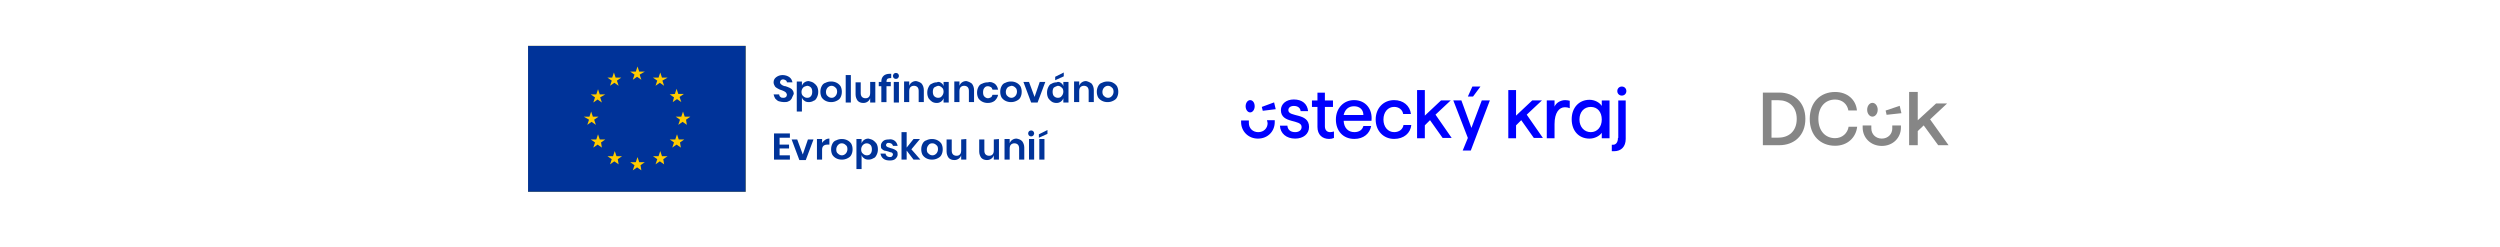 <?xml version="1.0" encoding="UTF-8" standalone="no"?>
<svg
   id="a"
   data-name="Layer 1"
   width="810"
   height="80.126"
   viewBox="0 0 607.44 60"
   version="1.1"
   sodipodi:docname="3loga_l3.svg"
   inkscape:version="1.4 (e7c3feb100, 2024-10-09)"
   xml:space="preserve"
   xmlns:inkscape="http://www.inkscape.org/namespaces/inkscape"
   xmlns:sodipodi="http://sodipodi.sourceforge.net/DTD/sodipodi-0.dtd"
   xmlns="http://www.w3.org/2000/svg"
   xmlns:svg="http://www.w3.org/2000/svg"><sodipodi:namedview
   id="namedview1"
   pagecolor="#ffffff"
   bordercolor="#000000"
   borderopacity="0.25"
   inkscape:showpageshadow="2"
   inkscape:pageopacity="0.0"
   inkscape:pagecheckerboard="0"
   inkscape:deskcolor="#d1d1d1"
   showgrid="true"
   inkscape:zoom="0.89167009"
   inkscape:cx="412.7087"
   inkscape:cy="-2.242982"
   inkscape:current-layer="a"
   inkscape:window-width="1920"
   inkscape:window-height="1037"
   inkscape:window-x="0"
   inkscape:window-y="43"
   inkscape:window-maximized="1"><inkscape:grid
     id="grid1"
     units="px"
     originx="0"
     originy="0"
     spacingx="0.75"
     spacingy="0.749"
     empcolor="#0099e5"
     empopacity="0.302"
     color="#0099e5"
     opacity="0.149"
     empspacing="5"
     dotted="false"
     gridanglex="30"
     gridanglez="30"
     visible="true" /></sodipodi:namedview>
  <defs
   id="defs50">
    <clipPath
   id="clip0_554_196">
      <rect
   width="190"
   height="40"
   fill="#ffffff"
   id="rect31"
   x="0"
   y="0" />
    </clipPath>
    <clipPath
   id="clip0_554_196-6">
      <rect
   width="190"
   height="40"
   fill="#ffffff"
   id="rect31-2"
   x="0"
   y="0" />
    </clipPath>
  <clipPath
   id="clip0_554_196-9">
      <rect
   width="190"
   height="40"
   fill="#ffffff"
   id="rect31-22"
   x="0"
   y="0" />
    </clipPath><clipPath
   id="clip0_554_196-6-8">
      <rect
   width="190"
   height="40"
   fill="#ffffff"
   id="rect31-2-9"
   x="0"
   y="0" />
    </clipPath></defs>
  <g
   id="g31"
   transform="matrix(1.043,0,0,1.043,-199.573,-1.249)">
    <path
   d="m 314.36,11.84 v 34 h 50.7 v -34 z"
   fill="#ffcc00"
   id="path1" />
    <path
   d="m 314.36,11.84 v 34 h 50.7 v -34 z m 34.2,11.2 0.4,-1.2 0.4,1.2 h 1.3 l -1,0.7 0.4,1.2 -1,-0.7 -1,0.7 0.3,-1.1 -1,-0.7 z m -21.2,5.3 h 1.3 l 0.4,-1.2 0.4,1.2 h 1.3 l -1,0.7 0.4,1.2 -1,-0.7 -1,0.7 0.4,-1.2 z m 4.2,7.2 -1,-0.7 -1,0.7 0.4,-1.2 -1,-0.7 h 1.3 l 0.4,-1.2 0.4,1.2 h 1.3 l -1,0.7 z m -0.4,-11.7 0.4,1.2 -1,-0.7 -1,0.7 0.4,-1.2 -1,-0.7 h 1.3 l 0.4,-1.2 0.4,1.2 h 1.3 z m 2.8,-4.6 0.4,-1.2 0.4,1.2 h 1.3 l -1,0.7 0.4,1.2 -1,-0.7 -1,0.7 0.4,-1.2 -1,-0.7 z m 1.5,20.2 -1,-0.7 -1,0.7 0.4,-1.2 -1,-0.7 h 1.3 l 0.4,-1.2 0.4,1.2 h 1.3 l -1,0.7 z m 5.3,1.4 -1,-0.7 -1,0.7 0.4,-1.2 -1,-0.7 h 1.3 l 0.4,-1.2 0.4,1.2 h 1.3 l -1,0.7 z m -0.4,-22.3 0.4,1.2 -1,-0.7 -1,0.7 0.4,-1.2 -1,-0.7 h 1.3 l 0.4,-1.2 0.4,1.2 h 1.3 z m 5.7,20.9 -1,-0.7 -1,0.7 0.4,-1.2 -1,-0.7 h 1.3 l 0.4,-1.2 0.4,1.2 h 1.3 l -1,0.7 z m -0.4,-19.5 0.4,1.2 -1,-0.7 -1,0.7 0.4,-1.2 -1,-0.7 h 1.3 l 0.4,-1.2 0.4,1.2 h 1.3 z m 4.3,15.6 -1,-0.7 -1,0.7 0.4,-1.2 -1,-0.7 h 1.3 l 0.4,-1.2 0.4,1.2 h 1.3 l -1,0.7 z m 1.4,-5.3 -1,-0.7 -1,0.7 0.4,-1.2 -1,-0.7 h 1.3 l 0.4,-1.2 0.4,1.2 h 1.3 l -1,0.7 z"
   fill="#003399"
   id="path2" />
    <path
   d="m 375.76,24.14 c -0.2,0.3 -0.4,0.5 -0.7,0.6 -0.3,0.2 -0.7,0.2 -1.1,0.2 -0.4,0 -0.8,-0.1 -1.2,-0.2 -0.3,-0.1 -0.6,-0.4 -0.8,-0.6 -0.2,-0.3 -0.3,-0.6 -0.4,-1 h 1.3 c 0,0.2 0.1,0.5 0.3,0.6 0.2,0.2 0.4,0.2 0.7,0.2 0.3,0 0.5,-0.1 0.6,-0.2 0.1,-0.1 0.2,-0.3 0.2,-0.5 0,-0.2 -0.1,-0.3 -0.2,-0.5 -0.1,-0.1 -0.2,-0.2 -0.4,-0.3 -0.2,-0.1 -0.4,-0.2 -0.7,-0.3 -0.4,-0.1 -0.7,-0.3 -0.9,-0.4 -0.2,-0.1 -0.5,-0.3 -0.6,-0.5 -0.1,-0.2 -0.3,-0.5 -0.3,-0.9 0,-0.5 0.2,-0.9 0.6,-1.2 0.4,-0.3 0.9,-0.5 1.5,-0.5 0.6,0 1.2,0.2 1.6,0.5 0.4,0.3 0.6,0.7 0.7,1.2 h -1.3 c 0,-0.2 -0.1,-0.4 -0.3,-0.5 -0.2,-0.1 -0.4,-0.2 -0.6,-0.2 -0.2,0 -0.4,0.1 -0.5,0.2 -0.1,0.1 -0.2,0.3 -0.2,0.5 0,0.2 0.1,0.3 0.2,0.4 0.1,0.1 0.2,0.2 0.4,0.3 0.2,0.1 0.4,0.2 0.7,0.2 0.4,0.1 0.7,0.3 1,0.4 0.2,0.1 0.5,0.3 0.6,0.5 0.2,0.2 0.3,0.6 0.3,0.9 -0.3,0.6 -0.4,0.9 -0.5,1.1 z"
   fill="#003399"
   id="path3" />
    <path
   d="m 380.86,20.44 c 0.3,0.2 0.6,0.5 0.8,0.8 0.2,0.4 0.3,0.8 0.3,1.3 0,0.5 -0.1,0.9 -0.3,1.3 -0.2,0.4 -0.4,0.7 -0.8,0.8 -0.3,0.2 -0.7,0.3 -1.1,0.3 -0.4,0 -0.8,-0.1 -1,-0.3 -0.3,-0.2 -0.5,-0.4 -0.6,-0.8 v 3.3 h -1.2 v -7 h 1.2 v 1 c 0.1,-0.3 0.3,-0.6 0.6,-0.8 0.3,-0.2 0.6,-0.3 1,-0.3 0.4,0.1 0.8,0.2 1.1,0.4 z m -2.4,1.1 c -0.2,0.2 -0.4,0.6 -0.4,1 0,0.4 0.1,0.8 0.4,1 0.2,0.2 0.5,0.4 0.9,0.4 0.4,0 0.7,-0.1 0.9,-0.4 0.2,-0.2 0.3,-0.6 0.3,-1 0,-0.4 -0.1,-0.8 -0.3,-1 -0.2,-0.2 -0.5,-0.4 -0.9,-0.4 -0.4,0.1 -0.7,0.2 -0.9,0.4 z"
   fill="#003399"
   id="path4" />
    <path
   d="m 386.26,20.44 c 0.4,0.2 0.7,0.5 0.9,0.8 0.2,0.4 0.3,0.8 0.3,1.3 0,0.5 -0.1,0.9 -0.3,1.3 -0.2,0.4 -0.5,0.6 -0.9,0.8 -0.4,0.2 -0.8,0.3 -1.3,0.3 -0.5,0 -0.9,-0.1 -1.3,-0.3 -0.4,-0.2 -0.7,-0.5 -0.9,-0.8 -0.2,-0.4 -0.3,-0.8 -0.3,-1.3 0,-0.5 0.1,-0.9 0.3,-1.3 0.2,-0.4 0.5,-0.7 0.9,-0.8 0.4,-0.2 0.8,-0.3 1.3,-0.3 0.5,0 0.9,0.1 1.3,0.3 z m -2.1,1.1 c -0.2,0.2 -0.4,0.6 -0.4,1 0,0.4 0.1,0.8 0.4,1 0.2,0.2 0.5,0.4 0.9,0.4 0.4,0 0.6,-0.1 0.9,-0.4 0.2,-0.2 0.4,-0.6 0.4,-1 0,-0.4 -0.1,-0.8 -0.4,-1 -0.2,-0.2 -0.5,-0.4 -0.9,-0.4 -0.4,0 -0.7,0.2 -0.9,0.4 z"
   fill="#003399"
   id="path5" />
    <path
   d="m 389.56,18.64 v 6.4 h -1.2 v -6.4 z"
   fill="#003399"
   id="path6" />
    <path
   d="m 395.26,20.24 v 4.8 h -1.2 v -1 c -0.1,0.3 -0.3,0.6 -0.6,0.8 -0.3,0.2 -0.6,0.3 -1,0.3 -0.6,0 -1,-0.2 -1.3,-0.5 -0.3,-0.4 -0.5,-0.9 -0.5,-1.5 v -2.8 h 1.2 v 2.5 c 0,0.4 0.1,0.7 0.3,0.9 0.2,0.2 0.5,0.3 0.8,0.3 0.4,0 0.6,-0.1 0.8,-0.3 0.2,-0.2 0.3,-0.5 0.3,-1 v -2.5 z"
   fill="#003399"
   id="path7" />
    <path
   d="m 398.06,19.54 c -0.1,0.1 -0.2,0.3 -0.2,0.7 h 1 v 1 h -1 v 3.7 h -1.2 v -3.7 h -0.6 v -1 h 0.6 v -0.1 c 0,-0.6 0.2,-1 0.5,-1.3 0.3,-0.3 0.8,-0.5 1.5,-0.5 h 0.3 v 1 c -0.5,0 -0.8,0.1 -0.9,0.2 z"
   fill="#003399"
   id="path8" />
    <path
   d="m 399.56,18.34 c 0.1,-0.1 0.3,-0.2 0.5,-0.2 0.2,0 0.4,0.1 0.5,0.2 0.1,0.1 0.2,0.3 0.2,0.5 0,0.2 -0.1,0.3 -0.2,0.5 -0.1,0.1 -0.3,0.2 -0.5,0.2 -0.2,0 -0.4,-0.1 -0.5,-0.2 -0.1,-0.1 -0.2,-0.3 -0.2,-0.5 0,-0.2 0.1,-0.3 0.2,-0.5 z m 1.2,1.9 v 4.8 h -1.2 v -4.8 z"
   fill="#003399"
   id="path9" />
    <path
   d="m 406.06,20.64 c 0.3,0.4 0.5,0.9 0.5,1.5 v 2.8 h -1.2 v -2.6 c 0,-0.4 -0.1,-0.7 -0.3,-0.9 -0.2,-0.2 -0.5,-0.3 -0.8,-0.3 -0.3,0 -0.6,0.1 -0.8,0.3 -0.2,0.2 -0.3,0.5 -0.3,1 v 2.5 h -1.2 v -4.8 h 1.2 v 1 c 0.1,-0.3 0.3,-0.6 0.6,-0.8 0.3,-0.2 0.6,-0.3 1,-0.3 0.5,0.1 1,0.3 1.3,0.6 z"
   fill="#003399"
   id="path10" />
    <path
   d="m 410.56,20.44 c 0.3,0.2 0.5,0.4 0.6,0.8 v -1 h 1.2 v 4.8 h -1.2 v -1 c -0.1,0.3 -0.3,0.6 -0.6,0.8 -0.3,0.2 -0.6,0.3 -1,0.3 -0.4,0 -0.8,-0.1 -1.1,-0.3 -0.3,-0.2 -0.6,-0.5 -0.8,-0.8 -0.2,-0.4 -0.3,-0.8 -0.3,-1.3 0,-0.5 0.1,-0.9 0.3,-1.3 0.2,-0.4 0.4,-0.7 0.8,-0.8 0.3,-0.2 0.7,-0.3 1.1,-0.3 0.4,-0.2 0.7,-0.1 1,0.1 z m -1.6,1.1 c -0.2,0.2 -0.3,0.6 -0.3,1 0,0.4 0.1,0.8 0.3,1 0.2,0.2 0.5,0.4 0.9,0.4 0.4,0 0.7,-0.1 0.9,-0.4 0.2,-0.2 0.4,-0.6 0.4,-1 0,-0.4 -0.1,-0.8 -0.4,-1 -0.2,-0.2 -0.5,-0.4 -0.9,-0.4 -0.3,0.1 -0.6,0.2 -0.9,0.4 z"
   fill="#003399"
   id="path11" />
    <path
   d="m 417.76,20.64 c 0.3,0.4 0.5,0.9 0.5,1.5 v 2.8 h -1.2 v -2.6 c 0,-0.4 -0.1,-0.7 -0.3,-0.9 -0.2,-0.2 -0.5,-0.3 -0.8,-0.3 -0.3,0 -0.6,0.1 -0.8,0.3 -0.2,0.2 -0.3,0.5 -0.3,1 v 2.5 h -1.2 v -4.8 h 1.2 v 1 c 0.1,-0.3 0.3,-0.6 0.6,-0.8 0.3,-0.2 0.6,-0.3 1,-0.3 0.5,0.1 0.9,0.3 1.3,0.6 z"
   fill="#003399"
   id="path12" />
    <path
   d="m 423.06,20.64 c 0.4,0.3 0.7,0.8 0.8,1.4 h -1.3 c -0.1,-0.3 -0.2,-0.5 -0.4,-0.6 -0.2,-0.1 -0.4,-0.2 -0.7,-0.2 -0.3,0 -0.6,0.1 -0.8,0.4 -0.2,0.2 -0.3,0.6 -0.3,1 0,0.5 0.1,0.8 0.3,1 0.2,0.2 0.5,0.4 0.8,0.4 0.3,0 0.5,-0.1 0.7,-0.2 0.2,-0.1 0.3,-0.3 0.4,-0.6 h 1.3 c -0.1,0.6 -0.4,1 -0.8,1.4 -0.4,0.3 -0.9,0.5 -1.6,0.5 -0.5,0 -0.9,-0.1 -1.3,-0.3 -0.4,-0.2 -0.7,-0.5 -0.9,-0.8 -0.2,-0.4 -0.3,-0.8 -0.3,-1.3 0,-0.5 0.1,-0.9 0.3,-1.3 0.2,-0.4 0.5,-0.7 0.9,-0.8 0.4,-0.2 0.8,-0.3 1.3,-0.3 0.6,-0.2 1.1,0 1.6,0.3 z"
   fill="#003399"
   id="path13" />
    <path
   d="m 428.16,20.44 c 0.4,0.2 0.7,0.5 0.9,0.8 0.2,0.4 0.3,0.8 0.3,1.3 0,0.5 -0.1,0.9 -0.3,1.3 -0.2,0.4 -0.5,0.6 -0.9,0.8 -0.4,0.2 -0.8,0.3 -1.3,0.3 -0.5,0 -0.9,-0.1 -1.3,-0.3 -0.4,-0.2 -0.7,-0.5 -0.9,-0.8 -0.2,-0.4 -0.3,-0.8 -0.3,-1.3 0,-0.5 0.1,-0.9 0.3,-1.3 0.2,-0.4 0.5,-0.7 0.9,-0.8 0.4,-0.2 0.8,-0.3 1.3,-0.3 0.5,0 0.9,0.1 1.3,0.3 z m -2.1,1.1 c -0.2,0.2 -0.4,0.6 -0.4,1 0,0.4 0.1,0.8 0.4,1 0.2,0.2 0.5,0.4 0.9,0.4 0.3,0 0.6,-0.1 0.9,-0.4 0.2,-0.2 0.4,-0.6 0.4,-1 0,-0.4 -0.1,-0.8 -0.4,-1 -0.2,-0.2 -0.5,-0.4 -0.9,-0.4 -0.4,0.1 -0.7,0.2 -0.9,0.4 z"
   fill="#003399"
   id="path14" />
    <path
   d="m 432.36,23.74 1.2,-3.5 h 1.3 l -1.8,4.8 h -1.5 l -1.8,-4.8 h 1.3 z"
   fill="#003399"
   id="path15" />
    <path
   d="m 438.46,20.44 c 0.3,0.2 0.5,0.4 0.6,0.8 v -1 h 1.2 v 4.8 h -1.2 v -1 c -0.1,0.3 -0.3,0.6 -0.6,0.8 -0.3,0.2 -0.6,0.3 -1,0.3 -0.4,0 -0.8,-0.1 -1.1,-0.3 -0.3,-0.2 -0.6,-0.5 -0.8,-0.8 -0.2,-0.4 -0.3,-0.8 -0.3,-1.3 0,-0.5 0.1,-0.9 0.3,-1.3 0.2,-0.4 0.4,-0.7 0.8,-0.8 0.3,-0.2 0.7,-0.3 1.1,-0.3 0.4,-0.2 0.7,-0.1 1,0.1 z m -1.6,1.1 c -0.2,0.2 -0.3,0.6 -0.3,1 0,0.4 0.1,0.8 0.3,1 0.2,0.2 0.5,0.4 0.9,0.4 0.4,0 0.7,-0.1 0.9,-0.4 0.2,-0.2 0.4,-0.6 0.4,-1 0,-0.4 -0.1,-0.8 -0.4,-1 -0.2,-0.2 -0.5,-0.4 -0.9,-0.4 -0.3,0.1 -0.6,0.2 -0.9,0.4 z m 2.3,-2.6 -2,0.9 v -0.8 l 2,-1 z"
   fill="#003399"
   id="path16" />
    <path
   d="m 445.66,20.64 c 0.3,0.4 0.5,0.9 0.5,1.5 v 2.8 h -1.2 v -2.6 c 0,-0.4 -0.1,-0.7 -0.3,-0.9 -0.2,-0.2 -0.5,-0.3 -0.8,-0.3 -0.3,0 -0.6,0.1 -0.8,0.3 -0.2,0.2 -0.3,0.5 -0.3,1 v 2.5 h -1.2 v -4.8 h 1.2 v 1 c 0.1,-0.3 0.3,-0.6 0.6,-0.8 0.3,-0.2 0.6,-0.3 1,-0.3 0.5,0.1 0.9,0.3 1.3,0.6 z"
   fill="#003399"
   id="path17" />
    <path
   d="m 450.66,20.44 c 0.4,0.2 0.7,0.5 0.9,0.8 0.2,0.4 0.3,0.8 0.3,1.3 0,0.5 -0.1,0.9 -0.3,1.3 -0.2,0.4 -0.5,0.6 -0.9,0.8 -0.4,0.2 -0.8,0.3 -1.3,0.3 -0.5,0 -0.9,-0.1 -1.3,-0.3 -0.4,-0.2 -0.7,-0.5 -0.9,-0.8 -0.2,-0.4 -0.3,-0.8 -0.3,-1.3 0,-0.5 0.1,-0.9 0.3,-1.3 0.2,-0.4 0.5,-0.7 0.9,-0.8 0.4,-0.2 0.8,-0.3 1.3,-0.3 0.5,0 1,0.1 1.3,0.3 z m -2.1,1.1 c -0.2,0.2 -0.4,0.6 -0.4,1 0,0.4 0.1,0.8 0.4,1 0.2,0.2 0.5,0.4 0.9,0.4 0.4,0 0.6,-0.1 0.9,-0.4 0.2,-0.2 0.4,-0.6 0.4,-1 0,-0.4 -0.1,-0.8 -0.4,-1 -0.2,-0.2 -0.5,-0.4 -0.9,-0.4 -0.4,0 -0.7,0.2 -0.9,0.4 z"
   fill="#003399"
   id="path18" />
    <path
   d="m 372.96,33.24 v 1.6 h 2.2 v 0.9 h -2.2 v 1.6 h 2.4 v 1 h -3.7 v -6.1 h 3.7 v 1 z"
   fill="#003399"
   id="path19" />
    <path
   d="m 378.36,37.14 1.2,-3.5 h 1.3 l -1.8,4.8 h -1.5 l -1.8,-4.8 h 1.3 z"
   fill="#003399"
   id="path20" />
    <path
   d="m 383.56,33.74 c 0.3,-0.2 0.6,-0.3 1,-0.3 v 1.4 h -0.4 c -0.9,0 -1.3,0.4 -1.3,1.2 v 2.3 h -1.2 v -4.8 h 1.2 v 0.9 c 0.2,-0.3 0.4,-0.5 0.7,-0.7 z"
   fill="#003399"
   id="path21" />
    <path
   d="m 388.76,33.84 c 0.4,0.2 0.7,0.5 0.9,0.8 0.2,0.4 0.3,0.8 0.3,1.3 0,0.5 -0.1,0.9 -0.3,1.3 -0.2,0.4 -0.5,0.6 -0.9,0.8 -0.4,0.2 -0.8,0.3 -1.3,0.3 -0.5,0 -0.9,-0.1 -1.3,-0.3 -0.4,-0.2 -0.7,-0.5 -0.9,-0.8 -0.2,-0.4 -0.3,-0.8 -0.3,-1.3 0,-0.5 0.1,-0.9 0.3,-1.3 0.2,-0.4 0.5,-0.7 0.9,-0.8 0.4,-0.2 0.8,-0.3 1.3,-0.3 0.5,0 0.9,0.1 1.3,0.3 z m -2.2,1.1 c -0.2,0.2 -0.4,0.6 -0.4,1 0,0.5 0.1,0.8 0.4,1 0.2,0.2 0.5,0.4 0.9,0.4 0.3,0 0.6,-0.1 0.9,-0.4 0.2,-0.2 0.4,-0.6 0.4,-1 0,-0.5 -0.1,-0.8 -0.4,-1 -0.2,-0.2 -0.5,-0.4 -0.9,-0.4 -0.4,0 -0.6,0.1 -0.9,0.4 z"
   fill="#003399"
   id="path22" />
    <path
   d="m 394.76,33.84 c 0.3,0.2 0.6,0.5 0.8,0.8 0.2,0.4 0.3,0.8 0.3,1.3 0,0.5 -0.1,0.9 -0.3,1.3 -0.2,0.4 -0.4,0.7 -0.8,0.8 -0.3,0.2 -0.7,0.3 -1.1,0.3 -0.4,0 -0.8,-0.1 -1,-0.3 -0.3,-0.2 -0.5,-0.4 -0.6,-0.8 v 3.3 h -1.2 v -7 h 1.2 v 1 c 0.1,-0.3 0.3,-0.6 0.6,-0.8 0.3,-0.2 0.6,-0.3 1,-0.3 0.4,0.1 0.8,0.2 1.1,0.4 z m -2.4,1.1 c -0.2,0.2 -0.4,0.6 -0.4,1 0,0.4 0.1,0.8 0.4,1 0.2,0.2 0.5,0.4 0.9,0.4 0.4,0 0.7,-0.1 0.9,-0.4 0.2,-0.2 0.3,-0.6 0.3,-1 0,-0.4 -0.1,-0.8 -0.3,-1 -0.2,-0.2 -0.5,-0.4 -0.9,-0.4 -0.4,0 -0.7,0.2 -0.9,0.4 z"
   fill="#003399"
   id="path23" />
    <path
   d="m 399.76,33.94 c 0.4,0.3 0.6,0.7 0.7,1.2 h -1.1 c 0,-0.2 -0.2,-0.4 -0.3,-0.5 -0.2,-0.1 -0.4,-0.2 -0.6,-0.2 -0.2,0 -0.4,0 -0.5,0.1 -0.1,0.1 -0.2,0.2 -0.2,0.4 0,0.1 0,0.2 0.1,0.3 0.1,0.1 0.2,0.1 0.3,0.2 0.1,0 0.3,0.1 0.6,0.2 0.4,0.1 0.7,0.2 0.9,0.3 0.2,0.1 0.4,0.2 0.6,0.4 0.2,0.2 0.2,0.5 0.2,0.8 0,0.4 -0.2,0.7 -0.5,1 -0.3,0.3 -0.8,0.4 -1.3,0.4 -0.6,0 -1.1,-0.1 -1.5,-0.4 -0.4,-0.3 -0.6,-0.7 -0.7,-1.2 h 1.2 c 0,0.2 0.1,0.4 0.3,0.6 0.2,0.1 0.4,0.2 0.7,0.2 0.2,0 0.4,0 0.5,-0.2 0.1,-0.1 0.2,-0.2 0.2,-0.4 0,-0.1 0,-0.2 -0.1,-0.3 -0.1,-0.1 -0.2,-0.2 -0.4,-0.2 -0.1,0 -0.3,-0.1 -0.6,-0.2 -0.4,-0.1 -0.7,-0.2 -0.9,-0.2 -0.2,-0.1 -0.4,-0.2 -0.6,-0.4 -0.2,-0.2 -0.2,-0.4 -0.2,-0.8 0,-0.4 0.2,-0.7 0.5,-1 0.3,-0.3 0.8,-0.4 1.3,-0.4 0.5,-0.1 1,0 1.4,0.3 z"
   fill="#003399"
   id="path24" />
    <path
   d="m 404.16,38.34 -1.6,-2.1 v 2.1 h -1.2 v -6.4 h 1.2 v 3.6 l 1.6,-2 h 1.5 l -2,2.4 2.1,2.4 z"
   fill="#003399"
   id="path25" />
    <path
   d="m 409.76,33.84 c 0.4,0.2 0.7,0.5 0.9,0.8 0.2,0.4 0.3,0.8 0.3,1.3 0,0.5 -0.1,0.9 -0.3,1.3 -0.2,0.4 -0.5,0.6 -0.9,0.8 -0.4,0.2 -0.8,0.3 -1.3,0.3 -0.5,0 -0.9,-0.1 -1.3,-0.3 -0.4,-0.2 -0.7,-0.5 -0.9,-0.8 -0.2,-0.4 -0.3,-0.8 -0.3,-1.3 0,-0.5 0.1,-0.9 0.3,-1.3 0.2,-0.4 0.5,-0.7 0.9,-0.8 0.4,-0.2 0.8,-0.3 1.3,-0.3 0.5,0 0.9,0.1 1.3,0.3 z m -2.1,1.1 c -0.2,0.2 -0.4,0.6 -0.4,1 0,0.5 0.1,0.8 0.4,1 0.2,0.2 0.5,0.4 0.9,0.4 0.3,0 0.6,-0.1 0.9,-0.4 0.2,-0.2 0.4,-0.6 0.4,-1 0,-0.5 -0.1,-0.8 -0.4,-1 -0.2,-0.2 -0.5,-0.4 -0.9,-0.4 -0.4,0 -0.7,0.1 -0.9,0.4 z"
   fill="#003399"
   id="path26" />
    <path
   d="m 416.46,33.54 v 4.8 h -1.2 v -1 c -0.1,0.3 -0.3,0.6 -0.6,0.8 -0.3,0.2 -0.6,0.3 -1,0.3 -0.6,0 -1,-0.2 -1.3,-0.5 -0.3,-0.4 -0.5,-0.9 -0.5,-1.5 v -2.8 h 1.2 v 2.6 c 0,0.4 0.1,0.7 0.3,0.9 0.2,0.2 0.5,0.3 0.8,0.3 0.4,0 0.6,-0.1 0.8,-0.3 0.2,-0.2 0.3,-0.5 0.3,-1 v -2.5 z"
   fill="#003399"
   id="path27" />
    <path
   d="m 424.06,33.54 v 4.8 h -1.2 v -1 c -0.1,0.3 -0.3,0.6 -0.6,0.8 -0.3,0.2 -0.6,0.3 -1,0.3 -0.6,0 -1,-0.2 -1.3,-0.5 -0.3,-0.4 -0.5,-0.9 -0.5,-1.5 v -2.8 h 1.2 v 2.6 c 0,0.4 0.1,0.7 0.3,0.9 0.2,0.2 0.5,0.3 0.8,0.3 0.4,0 0.6,-0.1 0.8,-0.3 0.2,-0.2 0.3,-0.5 0.3,-1 v -2.5 z"
   fill="#003399"
   id="path28" />
    <path
   d="m 429.46,34.04 c 0.3,0.4 0.5,0.9 0.5,1.5 v 2.8 h -1.2 v -2.6 c 0,-0.4 -0.1,-0.7 -0.3,-0.9 -0.2,-0.2 -0.5,-0.3 -0.8,-0.3 -0.3,0 -0.6,0.1 -0.8,0.3 -0.2,0.2 -0.3,0.5 -0.3,1 v 2.5 h -1.2 v -4.8 h 1.2 v 1 c 0.1,-0.3 0.3,-0.6 0.6,-0.8 0.3,-0.2 0.6,-0.3 1,-0.3 0.5,0.1 0.9,0.2 1.3,0.6 z"
   fill="#003399"
   id="path29" />
    <path
   d="m 431.06,31.74 c 0.1,-0.1 0.3,-0.2 0.5,-0.2 0.2,0 0.4,0.1 0.5,0.2 0.1,0.1 0.2,0.3 0.2,0.5 0,0.2 -0.1,0.3 -0.2,0.5 -0.1,0.1 -0.3,0.2 -0.5,0.2 -0.2,0 -0.4,-0.1 -0.5,-0.2 -0.1,-0.1 -0.2,-0.3 -0.2,-0.5 0,-0.2 0.1,-0.4 0.2,-0.5 z m 1.2,1.8 v 4.8 h -1.2 v -4.8 z"
   fill="#003399"
   id="path30" />
    <path
   d="m 435.36,32.34 -2,0.9 v -0.8 l 2,-1 z m -0.7,1.2 v 4.8 h -1.2 v -4.8 z"
   fill="#003399"
   id="path31" />
  </g>
  <path
   d="m 313.038,26.718 c 0,-0.629 0.55,-1.022 1.336,-1.022 0.943,0 1.572,0.472 1.65,1.257 h 1.808 c -0.157,-1.729 -1.415,-2.829 -3.458,-2.829 -1.886,0 -3.144,1.1 -3.144,2.593 0,3.379 5.03,2.122 5.03,4.087 0,0.786 -0.629,1.257 -1.572,1.257 -1.1,0 -1.808,-0.55 -1.886,-1.572 h -1.808 c 0.079,1.886 1.572,3.144 3.694,3.144 1.965,0 3.379,-1.1 3.379,-2.829 0,-3.537 -5.03,-2.279 -5.03,-4.087 m 8.881,3.93 v -4.715 h 1.965 v -1.572 h -1.965 v -1.886 h -1.808 v 1.886 h -1.336 v 1.572 h 1.336 v 4.873 c 0,1.886 1.179,2.908 2.829,2.908 0.472,0 0.786,-0.079 1.179,-0.236 v -1.572 c -0.314,0.079 -0.629,0.157 -0.943,0.157 -0.786,0 -1.257,-0.55 -1.257,-1.415 m 4.558,-2.751 c 0.314,-1.336 1.179,-2.122 2.515,-2.122 1.336,0 2.279,0.786 2.279,2.122 z m 2.515,-3.615 c -2.515,0 -4.401,1.965 -4.401,4.715 0,2.751 1.729,4.715 4.48,4.715 2.279,0 3.772,-1.336 4.087,-3.144 h -1.886 c -0.236,0.943 -1.022,1.493 -2.201,1.493 -1.493,0 -2.515,-1.022 -2.593,-2.751 h 6.759 c 0.314,-2.829 -1.415,-5.03 -4.244,-5.03 m 9.745,7.78 c -1.493,0 -2.593,-1.257 -2.593,-3.065 0,-1.808 1.1,-3.065 2.593,-3.065 1.179,0 2.043,0.707 2.201,1.729 h 1.886 c -0.236,-2.043 -1.886,-3.379 -4.087,-3.379 -2.593,0 -4.48,1.965 -4.48,4.715 0,2.751 1.886,4.715 4.48,4.715 2.358,0 4.008,-1.415 4.165,-3.379 h -1.886 c -0.157,1.022 -1.022,1.729 -2.279,1.729 z m 13.753,-7.702 h -2.358 l -3.93,3.694 v -6.209 h -1.886 v 11.71 h 1.886 v -3.144 l 1.257,-1.257 3.065,4.322 h 2.201 l -3.93,-5.659 z m 7.23,-3.379 h -1.965 l -1.1,2.436 h 1.257 z m -2.201,10.06 -2.436,-6.68 h -1.965 l 3.537,9.117 -1.257,3.065 h 1.965 l 4.637,-12.182 h -1.965 z m 17.133,-6.68 h -2.358 l -3.93,3.694 V 21.845 H 366.48 v 11.71 h 1.886 v -3.144 l 1.257,-1.257 3.065,4.322 h 2.201 l -3.93,-5.659 z m 3.065,1.493 v -1.493 h -1.886 v 9.195 h 1.886 V 30.097 c 0,-2.751 1.1,-4.087 2.515,-4.087 0.472,0 0.786,0.079 1.179,0.236 v -1.808 c -0.314,-0.079 -0.707,-0.157 -1.1,-0.157 -1.1,0 -2.201,0.629 -2.593,1.572 m 8.802,6.209 c -1.572,0 -2.751,-1.257 -2.751,-3.065 0,-1.808 1.1,-3.065 2.751,-3.065 1.65,0 2.672,1.257 2.672,3.065 0,1.808 -1.1,3.065 -2.672,3.065 z m 2.672,-6.366 c -0.55,-0.864 -1.729,-1.493 -2.986,-1.493 -2.515,0 -4.322,1.886 -4.322,4.715 0,2.829 1.729,4.715 4.322,4.715 1.257,0 2.436,-0.629 2.986,-1.415 v 1.336 h 1.886 v -9.195 h -1.886 z m 3.93,7.78 c 0,1.022 -0.472,1.65 -1.179,1.65 h -0.314 v 1.572 h 0.55 c 1.729,0 2.829,-1.1 2.829,-2.986 v -9.352 h -1.808 v 9.117 z m 0.943,-10.295 c 0.629,0 1.1,-0.472 1.1,-1.1 0,-0.629 -0.472,-1.1 -1.1,-1.1 -0.629,0 -1.1,0.472 -1.1,1.1 0,0.629 0.472,1.1 1.1,1.1 z m -90.308,4.087 c 0.629,0 1.1,-0.707 1.1,-1.493 0,-0.864 -0.472,-1.493 -1.1,-1.493 -0.629,0 -1.1,0.707 -1.1,1.493 0,0.786 0.472,1.493 1.1,1.493 z m 2.829,-1.336 0.236,0.943 3.144,-0.393 -0.393,-1.65 z m 1.415,3.93 c 0,1.257 -0.943,2.201 -2.279,2.201 v 0 c -1.336,0 -2.279,-0.943 -2.279,-2.201 v -0.629 h -1.886 v 0.393 c 0,2.201 1.729,4.008 4.087,4.008 v 0 c 2.436,0 4.087,-1.808 4.087,-4.008 v -0.472 h -1.886 z"
   fill="#0000ff"
   id="path32"
   style="stroke-width:0.786" />
  <g
   id="g45"
   transform="matrix(0.786,0,0,0.786,-202.463,6.174)">
    <g
   id="g43">
      <polygon
   points="859.94,36.97 854.24,28.99 859.48,24.08 856.08,24.08 850.42,29.27 850.42,20.5 847.75,20.5 847.75,36.97 850.42,36.97 850.42,32.6 852.26,30.85 856.73,36.97 "
   fill="#868686"
   id="polygon41" />
      <g
   id="g42">
        <path
   d="m 836.41,28.14 c 0.9,0 1.63,-0.95 1.63,-2.13 0,-1.18 -0.73,-2.13 -1.63,-2.13 -0.9,0 -1.63,0.95 -1.63,2.13 0,1.18 0.73,2.13 1.63,2.13 z"
   fill="#868686"
   id="path41" />
        <polygon
   points="845.37,27.08 844.84,24.8 840.49,26.26 840.79,27.58 "
   fill="#868686"
   id="polygon42" />
        <path
   d="m 842.55,31.79 c 0,1.75 -1.34,3.14 -3.24,3.14 v 0 c -1.9,0 -3.24,-1.38 -3.24,-3.14 v -0.92 c 0,0 -2.68,0 -2.68,0 v 0.65 c 0,3.13 2.44,5.67 5.92,5.68 v 0 c 0,0 0,0 0,0 v 0 c 3.47,0 5.91,-2.54 5.91,-5.68 v -0.65 h -2.68 v 0.92 z"
   fill="#868686"
   id="path42" />
      </g>
    </g>
    <g
   id="g44">
      <path
   d="m 802.54,20.71 h 5.14 c 4.35,0 8,2.83 8,8.13 0,5.3 -3.65,8.13 -8,8.13 h -5.14 z m 4.85,13.92 c 3.1,0 5.62,-1.93 5.62,-5.78 0,-3.85 -2.52,-5.78 -5.62,-5.78 h -2.18 v 11.57 h 2.18 z"
   fill="#868686"
   id="path43" />
      <path
   d="m 817.03,28.84 c 0,-5.2 3.33,-8.32 7.84,-8.32 3.81,0 6.44,2.39 6.75,5.71 h -2.65 c -0.32,-1.97 -1.9,-3.37 -4.1,-3.37 -3.01,0 -5.17,2.23 -5.17,5.97 0,3.74 2.18,5.97 5.17,5.97 2.2,0 3.87,-1.53 4.17,-3.53 h 2.65 c -0.36,3.3 -2.97,5.88 -6.82,5.88 -4.46,0 -7.84,-3.09 -7.84,-8.32 z"
   fill="#868686"
   id="path44" />
    </g>
  </g>
  
</svg>
